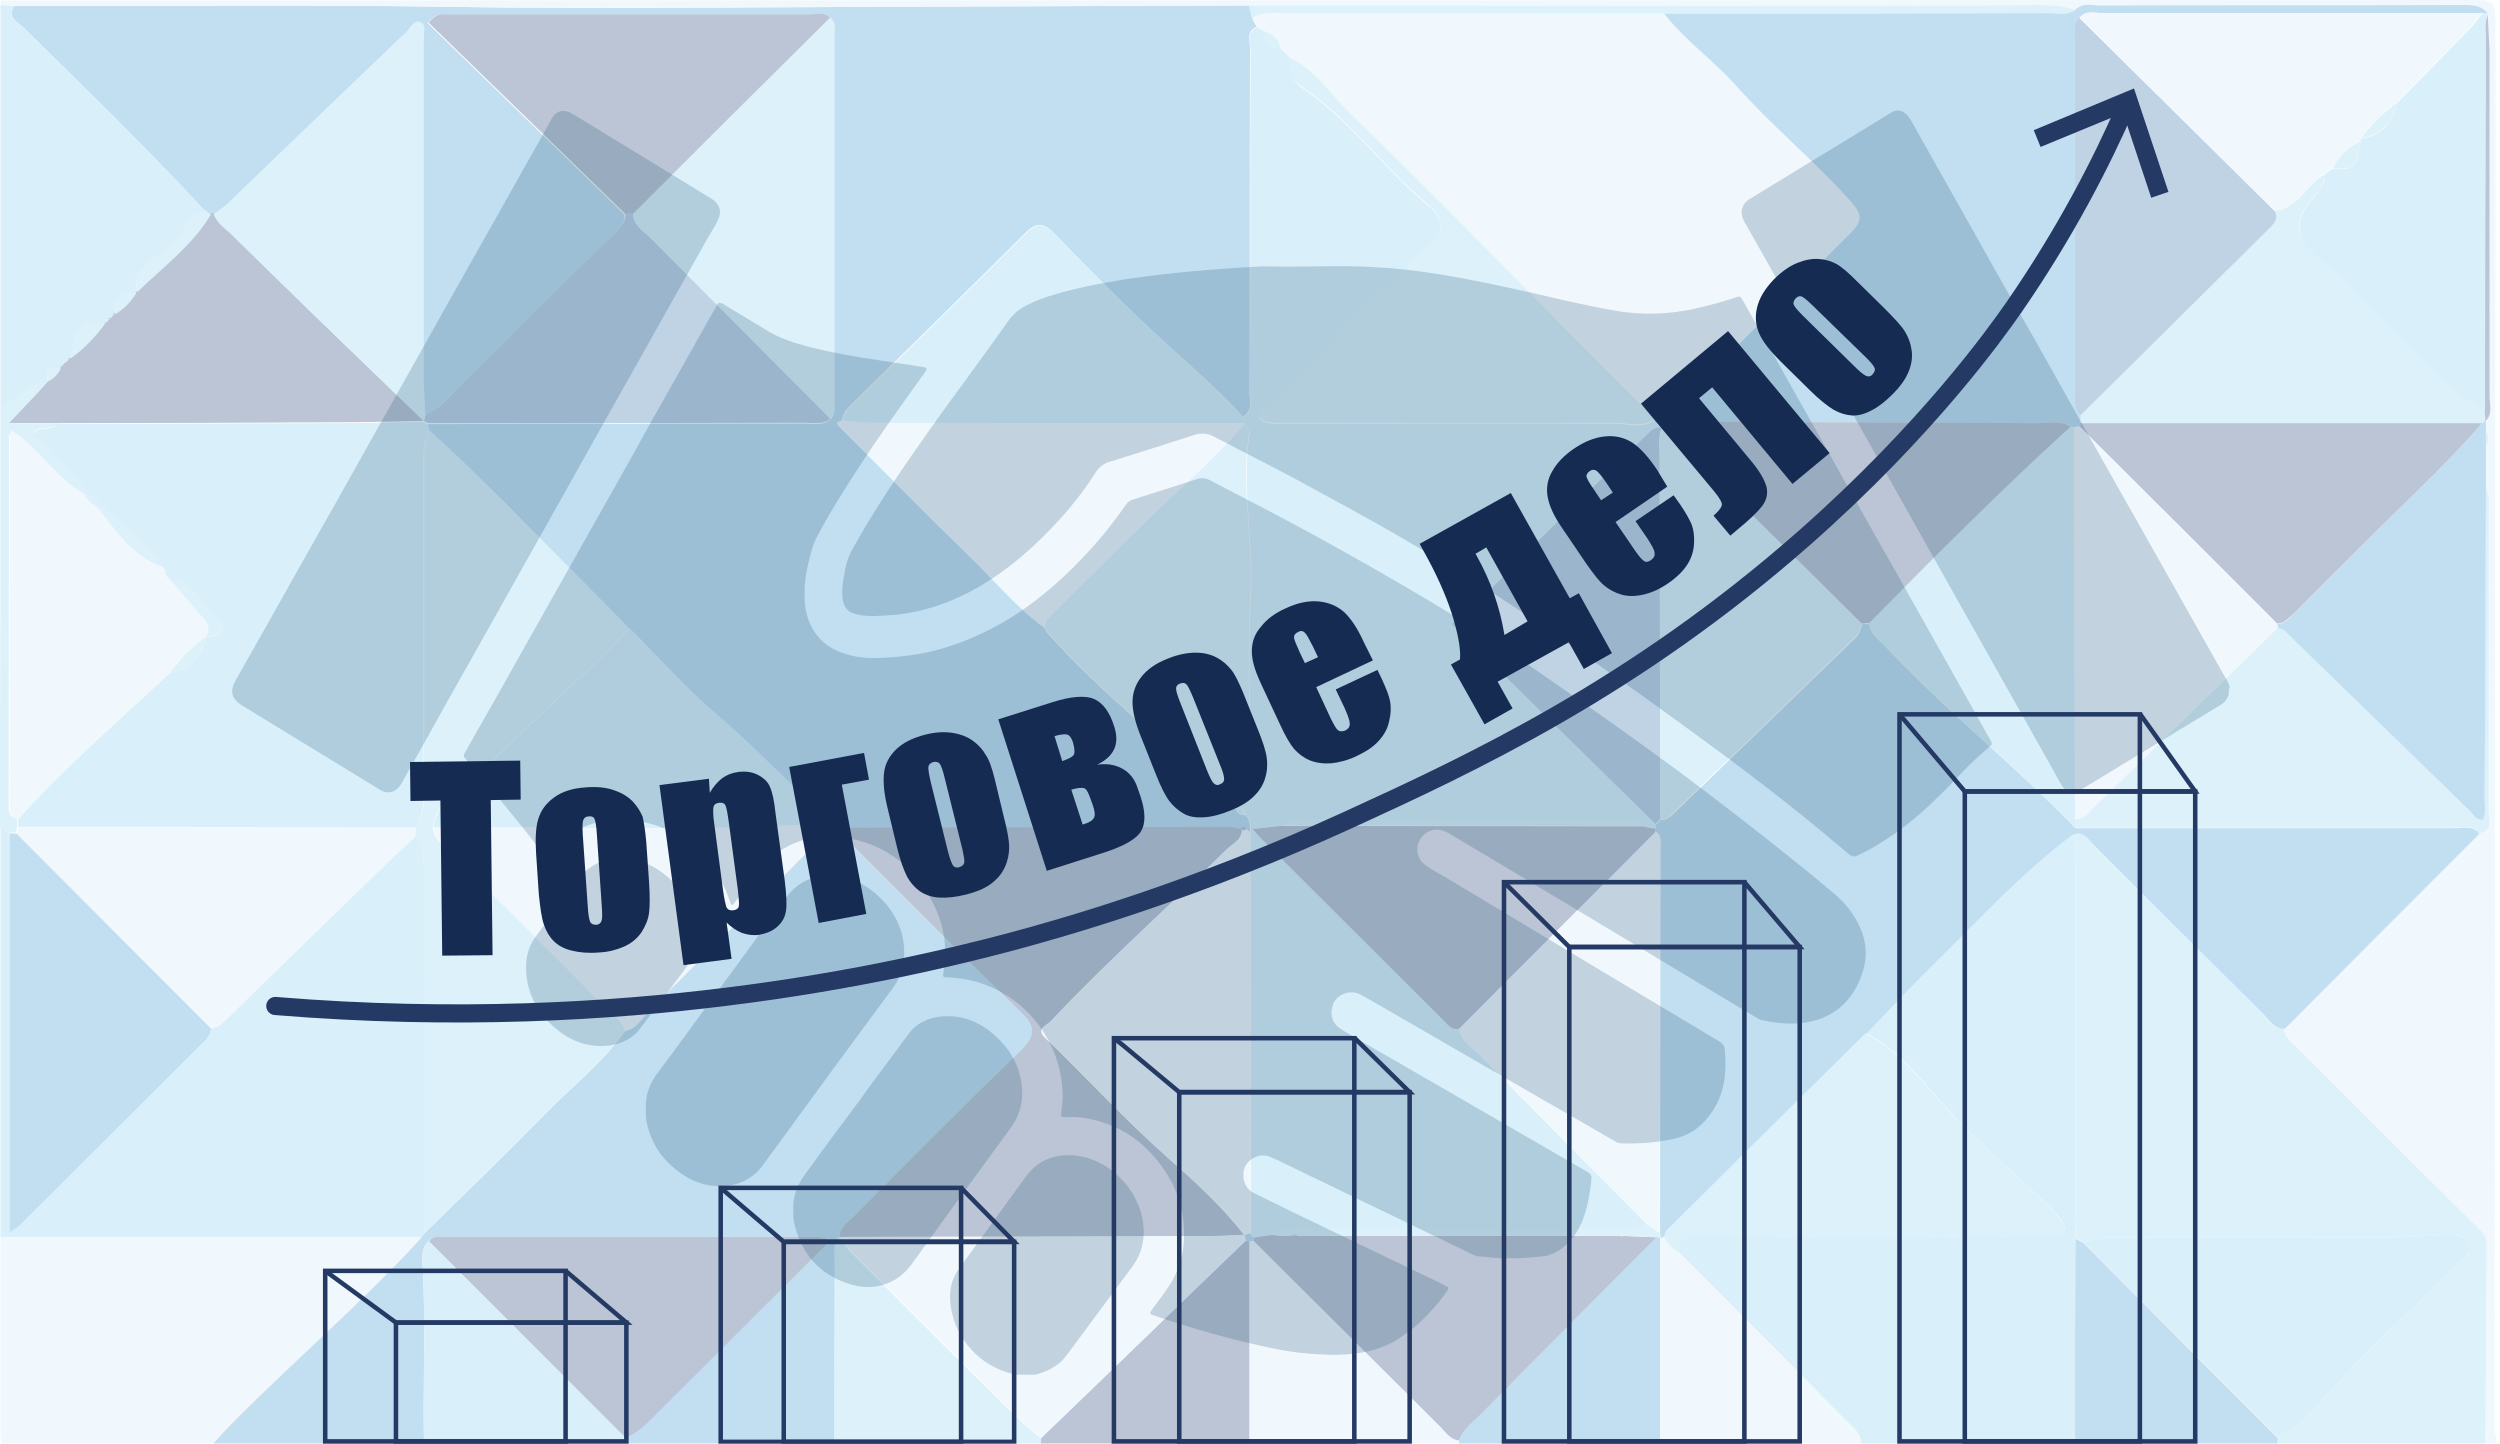 <?xml version="1.0" encoding="utf-8"?>
<!-- Generator: Adobe Illustrator 25.4.1, SVG Export Plug-In . SVG Version: 6.00 Build 0)  -->
<svg version="1.1" id="Layer_1" xmlns="http://www.w3.org/2000/svg" xmlns:xlink="http://www.w3.org/1999/xlink" x="0px" y="0px"
	 viewBox="0 0 551.2 318.3" style="enable-background:new 0 0 551.2 318.3;" xml:space="preserve">
<style type="text/css">
	.st0{opacity:0.3;}
	.st1{fill:#3492CF;}
	.st2{fill:#88D0EE;}
	.st3{fill:#81CBF1;}
	.st4{fill:#CBE8F7;}
	.st5{fill:#1B3B71;}
	.st6{fill:#276DA9;}
	.st7{opacity:0.2;}
	.st8{fill:#0C426A;}
	.st9{fill:none;stroke:#243A64;stroke-miterlimit:10;}
	.st10{fill:none;stroke:#243A64;stroke-width:4;stroke-linecap:round;stroke-miterlimit:10;}
	.st11{fill:#243A64;}
	.st12{enable-background:new    ;}
	.st13{fill:#162B52;}
</style>
<g id="_Слой_1">
	<g class="st0">
		<path class="st1" d="M184,319c-15.4,0-30.8,0-46.2,0c0.1-0.6,0.1-1.2,0.2-1.9c1.8-0.8,3.3-2,4.7-3.4c12.5-12.5,25-24.9,37.5-37.4
			c0.8-0.8,2.3-1.5,1.8-3.3c-0.6-0.1-1.2-0.3-1.9-0.3c-27.5,0-55,0-82.5,0c-1.1,0-2.3-0.1-3.1,1c-1.7,1.5-1.4,3.8-1.3,5.5
			c0.7,13.3,0,26.5,0.3,39.8c-15.7,0-31.5,0-47.2,0c1.2-1.3,2.4-2.7,3.6-4c14-14.4,29.4-27.3,42.9-42.1c0.2-0.3,0.5-0.6,0.7-0.9
			c9.1-8.9,18.2-17.7,27.1-26.8c5.8-5.9,12.4-11,17.2-17.9c2.8-0.6,4-3.3,5.8-5c13.2-13.1,26.3-26.4,39.5-39.6
			c0.1-0.1,0.3-0.3,0.3-0.3c-0.1-0.2-0.3-0.4-0.5-0.5c-0.2-0.2-0.5-0.2-0.8-0.3c-0.9-3.1-3.5-4.6-5.6-6.5
			c-6.1-5.8-11.9-11.8-18.4-17.3c-6.9-5.9-13-12.7-19.5-19.2c-4.1-4.2-8.2-8.4-12.3-12.5c-10.5-10.5-20.7-21.2-31.7-31.1
			c-0.1-0.5-0.2-1-0.3-1.5c27.7,0,55.3-0.1,83-0.1c1.9,0,4,0.6,5.7-0.9c1.2-1,0.9-2.4,0.9-3.6c0-26.9,0-53.8,0-80.7
			c0-1.4,0.5-3-1-4.1c-1.2-1.2-2.8-0.8-4.2-0.8c-26.7,0-53.3,0-80,0c-1.2,0-2.6-0.6-4.4,1.8c14.4,14,28.9,28.1,43.4,42.2
			c0.2,2.1-1.3,3.2-2.6,4.5c-11.1,11-22.3,21.9-33.4,32.9c-2.5,2.5-4.7,5.4-8.1,6.9c-0.1-2.3-0.3-4.6-0.3-6.8c0-25.3,0-50.7,0-76
			c0-1.2,0.7-2.9-0.6-3.6c-1.5-0.7-2.1,1-3,1.9c-13.3,12.8-26.6,25.6-40,38.4c-0.8,0.8-1.8,1.4-2.7,2c-0.2,0.1-0.4,0.1-0.6,0.1
			c-0.4-0.3-0.9-0.6-1.3-1C32.4,32.6,18.8,19.5,5.4,6.3C4,4.9,1.5,4,3.1,1.3C35.1,1.4,67,1,99,1.5c31.6,0.5,63.2,0.1,94.8,0
			c27.2-0.1,54.4-0.2,81.6-0.3c0.2,1,0.5,1.9,0.7,2.9c0.3,0.6,0.6,1.2,1,1.8c-2.6,1.1-1.4,3.4-1.5,5.2c-0.1,25.2,0,50.4-0.1,75.5
			c0,1.6,0.9,3.6-1.4,5.3c-7-7.6-15-14.1-22.4-21.2c-6.5-6.2-12.9-12.6-19.1-19.1c-2.5-2.6-4.1-2.7-6.7-0.1
			c-12.7,12.7-25.6,25.3-38.4,37.9c-0.9,0.9-1.8,1.9-1.8,3.3c-0.3,0.1-0.7,0.3-1,0.4c-0.1,0.1-0.2,0.3-0.2,0.4
			c0.2,0.2,0.4,0.4,0.6,0.6c9.6,9.6,19.1,19.3,28.9,28.8c5.4,5.2,10.2,11.1,16.3,15.5c0.1,0.3,0.2,0.6,0.4,0.9
			c12.3,13.9,27.2,25.1,40.3,38.2c0.3,0.3,0.9,0.3,1.4,0.4l0.1,0c0,1.4,0.9,1.8,2.1,1.8c1.1,1,1,2.4,1,3.8c-0.2-0.2-0.5-0.4-0.8-0.6
			c-0.4-0.2-0.8-0.9-1.2,0l0.3,0c-1-0.2-1.9-0.5-2.9-0.5c-26.9,0-53.7,0.1-80.6,0.2c-1.5,0-3.2-0.6-4.9,1c1.1,1.2,2.2,2.4,3.3,3.6
			c12,12,24,24.2,36.2,35.9c3.7,3.6,3.3,5.6-0.1,8.9c-12.3,11.9-24.4,24.2-36.5,36.3c-1.2,1.2-3,2.1-3.1,4.2c-1.6,1.4-1.2,3.3-1.2,5
			C184,291.3,184,305.1,184,319z"/>
		<path class="st2" d="M548,319c-15.4,0-30.8,0-46.2,0c0.1-0.7,0.2-1.3,0.3-2c2.4-1.6,5.1-2.8,7.1-5.1
			c10.2-11.9,21.8-22.4,32.9-33.5c1.2-1.2,3-2.1,2.4-3.9c-0.6-2-2.8-2.2-4.5-2.2c-4,0-8.1,0.5-12.1,0.5c-20.1,0.1-40.2,0.1-60.4,0
			c-2.8,0-5.5,0.2-8.2,1.1c-0.6-0.3-1.1-0.6-1.7-0.9c0-28.1,0-56.2,0-84.3c0-1.7,0-3.2-1.2-4.5c2.7-1.6,3.9,0.8,5.2,2.2
			c12.5,12.4,24.9,24.8,37.3,37.2c1.3,1.3,2.4,3.2,4.7,3.1c0.1,1.8,1.4,2.9,2.6,4c13.5,13.5,27.1,27,40.6,40.4c1,1,1.5,1.7,1.5,3.3
			C548.2,289.2,548.1,304.1,548,319z"/>
		<path class="st3" d="M456.4,184.2c1.2,1.3,1.2,2.8,1.2,4.5c-0.1,28.1,0,56.2,0,84.3c0,15.3,0,30.6-0.1,45.9c-15.7,0-31.5,0-47.2,0
			c0.3-2.9-1.9-4.3-3.6-6c-12.2-12.4-24.5-24.7-36.8-37c0.2-3.4,2.5-3.6,5.2-3.5c25.2,0.7,50.3,0.8,75.5-0.1
			c1.5-0.1,3.6,1.4,4.4-0.6c0.8-2.1-1.4-3.4-2.4-5c-0.5-0.8-1.6-1.2-2.2-1.9c-6.3-6.4-13.3-11.9-19.4-18.5
			c-6.2-6.5-11.4-14.3-19.7-18.6c5-5.2,9.9-10.4,15-15.5C436.2,202.7,445.4,192.5,456.4,184.2z"/>
		<path class="st3" d="M93.6,271.9c-0.2,0.3-0.5,0.6-0.7,0.9c-30.9,0-61.9,0-92.8,0c0-30.1,0-60.2,0-90.3c0.7,0.4,1.3,0.7,2,1.1
			c0,29.2,0,58.4,0,88.1c0.9-0.7,1.7-1,2.2-1.6c13.4-13.4,26.9-26.8,40.3-40.2c0.9-0.9,1.8-1.9,1.9-3.3c1.7,0,2.6-1.2,3.6-2.2
			c12-11.7,24-23.3,36-35c1.8-1.7,3.6-3.3,5.4-5c0.3,0,0.7,0,1,0l0,0c0.8,2.7,1,5.4,1,8.2C93.5,219.1,93.6,245.5,93.6,271.9z"/>
		<path class="st4" d="M0.1,272.9c30.9,0,61.8,0,92.8,0c-13.5,14.8-28.9,27.8-42.9,42.1c-1.2,1.3-2.4,2.6-3.6,4
			c-14.4,0-28.9-0.1-43.3,0.1c-2.5,0-3-0.6-3-3C0.1,301.6,0.1,287.2,0.1,272.9z"/>
		<path class="st4" d="M548,319c0.1-14.9,0.1-29.7,0.3-44.6c0-1.6-0.5-2.3-1.5-3.3c-13.6-13.4-27.1-26.9-40.6-40.4
			c-1.2-1.2-2.5-2.2-2.6-4c14.3-14.3,28.6-28.6,42.9-43c3-0.4,2.2-2.7,2.2-4.5c0-22,0-44,0-65.9c0-1.8,0.3-3.6-0.6-5.3
			c0-3.3,0-6.5,0-9.8c0.7-1,0.8-1.9,0-2.9c0-0.8,0-1.7,0-2.5l0,0.1c1.6-1.7,0.8-3.7,0.8-5.6c0.1-25.5,0.1-50.9,0-76.4
			c0-2.6-0.2-5.2-0.4-7.8c-1.6-2.2-3.9-2-6.2-2c-26.4,0-52.9,0-79.3,0.1c-1.9,0-3.9-0.7-5.5,0.9c-2.7-0.8-5.4-1-8.2-1
			c-27.7,0.3-55.4,0.3-83,0.2c-30.3,0-60.6-0.1-90.9-0.1c-27.2,0.1-54.4,0.2-81.6,0.3c-31.6,0.1-63.2,0.5-94.8,0
			C67,1,35.1,1.4,3.1,1.3c-1-0.1-2-0.1-3-0.2c0.2-0.3-0.5-1,0.5-1c1.3,0,2.6,0,3.9,0c180.4,0,360.9,0,541.3-0.1
			c3.4,0,4.4,0.5,4.4,4.2c-0.1,103.6-0.1,207.2-0.2,310.9C549.9,316.3,551.9,319.3,548,319z"/>
		<path class="st3" d="M0.1,1.1c1,0.1,2,0.1,3,0.2C1.5,4,4,4.9,5.4,6.3c13.4,13.2,27,26.3,39.8,40.1c-1.1,0.7-2.6,1.1-3.2,2.1
			c-2.3,4-5.6,6.9-9.3,9.6c-1.9,1.4-3.3,3.6-2.4,6.4l-0.2,0.2c-3.6-0.4-5.2,1.1-4.7,4.7l-0.2,0c-0.7,0-1,0.3-0.9,1l0-0.3l0,0.3
			c-0.7,0-1,0.3-1,1l-0.1,0.3c-4.1-1.7-7.6,1.8-7.6,7.6l-0.2,0c-0.7,0-1,0.3-1,1l0,0c-0.7,0-1,0.3-1,1l0,0.2
			c-2.6-0.7-3.6,0.1-2.7,2.8l0,0.2c-4.6,0.2-7.5,3.4-10.6,6.2C0.1,60.6,0.1,30.8,0.1,1.1z"/>
		<path class="st5" d="M275.5,319c-15.4,0-30.8,0-46.2,0c0.1-0.6,0.2-1.2,0.2-1.9c15.1-14.5,30.1-29.1,45.2-43.6
			c0.2,0.1,0.5,0.2,0.8,0.2C275.5,288.8,275.5,303.9,275.5,319z"/>
		<path class="st4" d="M275.5,319c0-15.1,0-30.2,0-45.3c0.3,0,0.6,0,0.9-0.1c13.7,13.6,27.4,27.3,41.1,40.9c1.2,1.2,2.1,2.9,4.2,3.1
			c0,0.5,0,0.9,0,1.4C306.4,319,290.9,319,275.5,319z"/>
		<path class="st2" d="M229.5,317.1c-0.1,0.6-0.2,1.2-0.2,1.9c-15.1,0-30.2,0-45.3,0c0-13.9,0-27.7,0-41.6c0-1.8-0.4-3.6,1.2-5
			l-0.1,0.4c0.8,1,1.4,2.2,2.3,3.1c9.3,9.3,18.6,18.7,28,27.9C220.1,308.2,224.3,313.2,229.5,317.1z"/>
		<path class="st3" d="M138,317.1c-0.1,0.6-0.1,1.2-0.2,1.9c-14.8,0-29.5,0-44.3,0c-0.3-13.3,0.4-26.5-0.3-39.8
			c-0.1-1.7-0.3-4,1.3-5.5C109,288.2,123.5,302.7,138,317.1z"/>
		<path class="st1" d="M457.5,319c0-15.3,0-30.6,0.1-45.9c0.6,0.3,1.1,0.6,1.7,0.9c14.3,14.4,28.6,28.7,42.9,43.1
			c-0.1,0.7-0.2,1.3-0.3,2C487.1,319,472.3,319,457.5,319z"/>
		<path class="st4" d="M369.9,275.9c12.3,12.3,24.5,24.7,36.8,37c1.7,1.7,3.9,3.1,3.6,6c-14.8,0-29.5,0-44.3,0c0-15.4,0-30.8,0-46.1
			c0.3-0.1,0.6-0.2,0.9-0.4C367.4,274.1,368.6,275.1,369.9,275.9z"/>
		<path class="st1" d="M366,272.8c0,15.4,0,30.8,0,46.1c-14.8,0-29.5,0-44.3,0c0-0.5,0-0.9,0-1.4c0.8-2.4,2.9-3.9,4.6-5.6
			c13-13.1,25.9-26.1,38.9-39.2c0,0,0.4,0,0.4,0L366,272.8L366,272.8z"/>
		<path class="st2" d="M0.1,90.4c3.1-2.8,6-5.9,10.6-6.2c-2.6,2.7-5.1,5.4-8.6,9.2c4.5,0,7.7,0,10.8,0C11.5,95,9,93.5,7.3,95.6
			c1.4,1.3,3.3,2.3,4.1,3.8c1.9,3.6,7.3,4.6,7.2,9.6c-6.3-3.4-9.9-10.1-16-14c-0.3,0.7-0.5,0.9-0.6,1.2c0,27-0.1,53.9-0.1,80.9
			c0,1.5-0.1,3.1,1.9,3.4c0,0.6,0,1.2,0,1.7c-0.1,0.5-0.2,1-0.3,1.4c-0.5,0-1.1-0.1-1.6-0.1c-0.7-0.4-1.3-0.7-2-1.1
			C0.1,151.8,0.1,121.1,0.1,90.4z"/>
		<path class="st3" d="M185.8,92.8c0-1.4,0.9-2.4,1.8-3.3c12.8-12.6,25.7-25.1,38.4-37.9c2.6-2.6,4.2-2.5,6.7,0.1
			c6.2,6.5,12.6,12.9,19.1,19.1c7.4,7.1,15.4,13.6,22.4,21.2c2.2-1.7,1.4-3.7,1.4-5.3c0.1-25.2,0-50.4,0.1-75.5c0-1.7-1.1-4,1.5-5.2
			c0.5,0.3,1,0.6,1.5,0.8c0.2,2.4,1.5,3.8,3.9,4.1c0.6,0.6,1.3,1.3,1.9,1.9c-0.4,2.6,0.2,4.9,2.5,6.5c10.8,7.3,18.3,18.2,28.3,26.4
			c2.6,2.2,3.6,5.7,0.1,8.4c-2.7,2.1-4.8,5-7.4,7.1c-10.6,8.7-18.7,20-29.2,28.8c-1.8,1.5-1.4,2.9,1,3.3c1.3,0.2,2.6,0.1,3.9,0.1
			c24.1,0,48.2,0,72.3,0c3,0,6.2,1.3,8.9-0.9c0.6,0,1.2-0.1,1.8-0.1c0.1,0.2,0.1,0.5,0.2,0.7c0,0.5-0.1,0.9-0.1,1.4l-0.3-0.1
			c-1.1-0.2-1.9,0.2-2.6,0.9c-8.4,8.2-16.8,16.4-25.2,24.6c-6.1,6-11.8,12.4-18.5,17.8c15.1,14.9,30,29.5,44.9,44.1
			c-0.1,0.3-0.1,0.6,0,0.9c-1-0.2-2-0.4-3-0.5c-1.1-2.1-3.1-1.5-4.8-1.5c-23.3,0-46.7,0-70,0c-1.7,0-3.7-0.6-4.8,1.4
			c-1.9,0.2-3.7,0.4-6.2,0.7c0.8,0.9,1.2,1.4,1.6,1.8c13.5,13.5,27.1,27,40.6,40.5c0.9,0.9,1.7,2.1,3.3,1.7c0.3,2.6,2.4,3.8,4,5.4
			c12.4,12.6,24.9,25.2,37.4,37.8c-1.8,1.5-4.1,1-6.1,1c-23.7,0-47.4,0-71.1,0.1c-1.8,0-4-0.8-5.4,1.3c-1.3,0.2-2.7,0.4-4,0.6
			c-0.3-0.3-0.6-0.7-0.8-1c0-29.5-0.1-59-0.1-88.5c0-1.3,0.2-2.7-1-3.8c-0.2-1.2-0.9-1.8-2.1-1.8c0,0-0.1,0-0.1,0
			c3-3,3.3-6.7,3.2-10.7c-0.2-12.1-0.5-24.1,0.1-36.2c0.6-11.8-2.1-23.6-0.3-35.4c0.1-0.7-0.6-1.4-0.9-2.1c-27.3,0-54.6,0-81.9-0.1
			C190.3,93.2,188,92.9,185.8,92.8z"/>
		<path class="st4" d="M366.7,92.3c-0.6,0-1.2,0.1-1.8,0.1c-8.5-8.3-16.8-16.7-25.1-25.2C326,53.1,312.2,39,298,25.3
			c-4.4-4.2-7.8-9.7-13.5-12.5c-0.6-0.6-1.3-1.3-1.9-1.9c-0.5-2.2-1.9-3.4-3.9-4.1c-0.5-0.3-1-0.6-1.5-0.8c-0.3-0.6-0.7-1.2-1-1.8
			c2.2-1.7,4.7-1.1,7.1-1.1c27.9,0,55.8,0,83.7,0c4.5,5.8,10.7,10.1,15.4,15.5c8.1,9.2,17.5,16.9,25.7,26c2.7,3,2.4,4.5-0.2,7
			C394,65,380.4,78.7,366.7,92.3z"/>
		<path class="st3" d="M4,182.3c0-0.6,0-1.2,0-1.7c10.4-11.6,22.2-21.7,33.5-32.3c4.4-0.8,7.1-3.4,7.8-7.8l0,0
			c2.1-0.1,5-1.4,3.3-3.1c-3.5-3.4-5.4-8.9-11.3-9.6l0,0c-0.3-0.6-0.7-1.3-1-1.9l0,0c-0.3-0.3-0.6-0.6-1-1l-0.1,0
			c-2.7-5.6-7.7-8.9-12.3-12.7c-0.3-0.2-0.9-0.1-1.4-0.1l0,0c0.1-2.1-0.8-3.1-3-2.9l0,0c0.1-5-5.3-6-7.2-9.6
			c-0.8-1.6-2.7-2.6-4.1-3.8c1.7-2.2,4.2-0.6,5.5-2.3c20.8-0.1,41.6-0.1,62.4-0.2c6.1,0,12.1-0.2,18.2-0.3c0.3,0.2,0.6,0.4,1,0.6
			c0.1,0.5,0.2,1,0.3,1.5c-1.3,2.2-1.2,4.7-1.2,7.2c0,23.7,0,47.4,0,71c0,3.2,0.1,6.5-1.9,9.3C62.4,182.3,33.2,182.3,4,182.3z"/>
		<path class="st5" d="M185.2,272.4c0.1-2.1,1.9-3,3.1-4.2c12.1-12.2,24.2-24.4,36.5-36.3c3.5-3.4,3.8-5.4,0.1-8.9
			c-12.3-11.8-24.2-23.9-36.2-35.9c-1.1-1.1-2.2-2.3-3.3-3.6c1.6-1.5,3.4-1,4.9-1c26.9-0.1,53.7-0.2,80.6-0.2c1,0,1.9,0.3,2.9,0.5
			c0.1,2.3-2,3.2-3.3,4.4c-12.8,12.7-26.4,24.7-38.8,37.9c-0.9,1-3.4,1.7-1.3,3.7c9.1,8.8,17.7,18.2,27.2,26.6
			c5.9,5.2,11.8,10.6,16.7,16.9c0,0,0,0,0,0c-2.4,0.1-4.9,0.3-7.3,0.3c-27.3,0.1-54.6,0.2-82,0.2L185.2,272.4z"/>
		<path class="st2" d="M91.6,182.4c2-2.8,1.9-6,1.9-9.3c0-23.7,0-47.4,0-71c0-2.5-0.1-4.9,1.2-7.2c11,9.9,21.2,20.6,31.7,31.1
			c4.1,4.1,8.2,8.3,12.3,12.5c-2.7,2.8-5.2,5.9-8.1,8.4c-10.7,9.5-20.5,20-31.5,29.1c-1.9,1.5-3.4,3.7-3.7,6.4
			c0.1,2.4,2,3.6,3.5,5.1c11.8,11.8,23.6,23.5,35.3,35.3c1.4,1.4,3.1,2.5,3.6,4.5c-4.8,6.8-11.4,12-17.2,17.9
			c-8.9,9.1-18.1,17.9-27.1,26.8c0-26.4,0-52.8,0-79.2c0-2.8-0.2-5.5-1-8.2c0,0,0.2-0.3,0.2-0.3l-0.3,0.2c-0.3,0-0.7,0-1,0
			C91.6,183.8,91.6,183.1,91.6,182.4z"/>
		<path class="st5" d="M93.4,92.8c-6.1,0.1-12.1,0.3-18.2,0.3c-20.8,0.1-41.6,0.2-62.4,0.2c-3.1,0-6.3,0-10.8,0
			c3.5-3.7,6.1-6.4,8.6-9.2c0,0,0-0.2,0-0.2c1.1-0.7,2.1-1.5,2.7-2.8c0,0,0-0.2,0-0.2c0.3-0.3,0.7-0.7,1-1c0,0,0,0,0,0
			c0.3-0.3,0.6-0.7,1-1c0,0,0.2,0,0.2,0c2.9-2.1,5.4-4.7,7.6-7.6c0,0,0.1-0.3,0.1-0.3c0.3-0.3,0.6-0.7,1-1c0,0,0-0.3,0-0.3
			s0,0.3,0,0.3c0.3-0.3,0.6-0.7,1-1c0,0,0.2,0,0.2,0c1.9-1.2,3.4-2.8,4.7-4.7c0,0,0.2-0.2,0.2-0.2c5.6-5.5,12.1-10.2,16.2-17.1
			c0.2,0.1,0.4,0,0.6-0.1c0.7,1.9,2.4,3,3.8,4.4C62,62.5,73.2,73.3,84.4,84.1C87.5,87,90.5,89.9,93.4,92.8L93.4,92.8z"/>
		<path class="st4" d="M274.4,272.3c-4.8-6.3-10.7-11.7-16.7-16.9c-9.5-8.4-18.1-17.8-27.2-26.6c-2.1-2,0.4-2.8,1.3-3.7
			c12.4-13.2,25.9-25.2,38.8-37.9c1.3-1.3,3.4-2.1,3.3-4.4c0,0-0.3,0-0.3,0c0.4,0.5,0.8,0.5,1.2,0c0.3,0.2,0.5,0.4,0.8,0.6
			c0,29.5,0.1,59,0.1,88.5C275.2,272,274.8,272.1,274.4,272.3z"/>
		<path class="st6" d="M93.4,92.8C93.4,92.8,93.5,92.9,93.4,92.8c0.2-0.4,0.3-0.9,0.4-1.4c3.4-1.4,5.6-4.4,8.1-6.9
			c11.1-11,22.2-22,33.4-32.9c1.3-1.3,2.7-2.4,2.6-4.5c0.6,0,1.2,0,1.7-0.1c0,2.7,2.3,3.9,3.8,5.4c13.2,13.3,26.5,26.6,39.7,39.9
			c-1.7,1.5-3.7,0.9-5.7,0.9c-27.7,0.1-55.3,0.1-83,0.1C94.1,93.2,93.8,93,93.4,92.8z"/>
		<path class="st2" d="M93.8,91.4c-0.1,0.5-0.2,1-0.3,1.5c-3-2.9-6.1-5.8-9.1-8.8C73.2,73.3,62,62.5,50.9,51.6
			c-1.4-1.3-3.1-2.4-3.8-4.4c0.9-0.7,1.9-1.2,2.7-2c13.3-12.8,26.6-25.6,40-38.4c0.9-0.9,1.5-2.6,3-1.9c1.3,0.7,0.6,2.4,0.6,3.6
			c0,25.3,0,50.7,0,76C93.5,86.8,93.7,89.1,93.8,91.4z"/>
		<path class="st2" d="M274.5,93.3c0.3,0.7,1,1.5,0.9,2.1c-1.8,11.8,0.9,23.6,0.3,35.4c-0.6,12-0.3,24.1-0.1,36.2
			c0.1,4-0.2,7.7-3.2,10.7c-0.5-0.1-1.1-0.1-1.4-0.4c-13.2-13-28-24.3-40.3-38.2c-0.2-0.2-0.3-0.6-0.4-0.9c0.2-0.6,0.2-1.4,0.6-1.8
			c8.9-8.8,17.6-17.8,26.8-26.4C263.5,104.8,269.3,99.4,274.5,93.3z"/>
		<path class="st2" d="M183.1,92.3c-13.3-13.3-26.5-26.5-39.7-39.9c-1.5-1.5-3.8-2.7-3.8-5.4c14.5-14.4,29-28.8,43.4-43.2
			c1.5,1.1,1,2.7,1,4.1c0,26.9,0,53.8,0,80.7C184,90,184.3,91.3,183.1,92.3z"/>
		<path class="st4" d="M274.5,93.3c-5.2,6.1-11,11.4-16.8,16.9c-9.1,8.6-17.9,17.6-26.8,26.4c-0.4,0.4-0.4,1.2-0.6,1.8
			c-6.1-4.4-10.9-10.3-16.3-15.5c-9.7-9.5-19.3-19.2-28.9-28.8c-0.1-0.3-0.2-0.6-0.4-1c0.3-0.1,0.7-0.3,1-0.4
			c2.3,0.2,4.5,0.5,6.8,0.5C219.9,93.3,247.2,93.3,274.5,93.3z"/>
		<path class="st4" d="M137.9,227.3c-0.5-2-2.2-3.2-3.6-4.5c-11.8-11.8-23.6-23.5-35.3-35.3c-1.5-1.5-3.4-2.7-3.5-5.1
			c28.9-0.3,57.8,1.2,86.7-0.9c0.3,0,0.5,0.1,0.8,0.3c0,0.3,0.1,0.6,0.2,0.8c-13.1,13.2-26.2,26.5-39.5,39.6
			C141.9,224,140.7,226.7,137.9,227.3z"/>
		<path class="st5" d="M183,3.9c-14.5,14.4-29,28.8-43.4,43.2c-0.6,0-1.2,0-1.7,0.1c-14.5-14.1-29-28.2-43.4-42.2
			c1.8-2.3,3.2-1.8,4.4-1.8c26.7,0,53.3,0,80,0C180.2,3.1,181.8,2.7,183,3.9z"/>
		<path class="st3" d="M182.2,181.5c-28.9,2-57.8,0.6-86.7,0.9c0.3-2.6,1.8-4.8,3.7-6.4c11-9.1,20.8-19.6,31.5-29.1
			c2.9-2.6,5.4-5.6,8.1-8.4c6.5,6.4,12.5,13.3,19.5,19.2c6.4,5.5,12.3,11.5,18.4,17.3C178.6,177,181.3,178.5,182.2,181.5z"/>
		<path class="st5" d="M138,317.1c-14.5-14.5-28.9-28.9-43.4-43.4c0.7-1.2,2-1,3.1-1c27.5,0,55,0,82.5,0c0.6,0,1.2,0.2,1.9,0.3
			c0.5,1.8-1,2.4-1.8,3.3c-12.5,12.5-25,24.9-37.5,37.4C141.3,315.1,139.8,316.3,138,317.1z"/>
		<path class="st2" d="M366.9,3c-27.9,0-55.8,0-83.7,0c-2.4,0-4.9-0.5-7.1,1.1c-0.2-1-0.5-1.9-0.7-2.9c30.3,0,60.6,0.1,90.9,0.1
			c27.7,0,55.4,0.1,83-0.2c2.8,0,5.5,0.2,8.2,1c-1.7,1.4-3.8,0.8-5.7,0.8C423.5,3,395.2,3,366.9,3z"/>
		<path class="st2" d="M46.5,47.3c-4.1,6.9-10.6,11.6-16.2,17.1c-0.9-2.8,0.5-5,2.4-6.4c3.7-2.7,7-5.6,9.3-9.6
			c0.6-1,2.1-1.4,3.2-2.1C45.7,46.7,46.1,47,46.5,47.3z"/>
		<path class="st2" d="M272.4,177.8c1.2,0,1.9,0.6,2.1,1.8C273.3,179.6,272.4,179.3,272.4,177.8z"/>
		<path class="st3" d="M184.7,93.2c0.1,0.3,0.2,0.6,0.4,1c-0.2-0.2-0.4-0.4-0.6-0.6C184.5,93.5,184.7,93.3,184.7,93.2z"/>
		<path class="st5" d="M274.8,182.7c-0.4,0.5-0.8,0.5-1.2,0C274,181.8,274.4,182.5,274.8,182.7z"/>
		<path class="st2" d="M183.1,182.7c-0.2-0.3-0.2-0.5-0.2-0.8c0.2,0.2,0.4,0.3,0.5,0.5C183.4,182.4,183.2,182.5,183.1,182.7z"/>
		<path class="st1" d="M365.1,182.7c-0.1-0.3-0.1-0.6,0-0.9c0.3-0.3,0.7-0.7,1-1c1.5,0.1,2.4-0.9,3.3-1.8
			c12.8-12.3,25.6-24.7,38.3-37c1.3-1.2,2.7-2.4,2.8-4.4c0.6,0,1.1,0,1.7,0c0.1,2,1.7,3.1,2.9,4.3c13.4,14.4,28.9,26.6,42.5,40.7
			c27.7,0,55.4,0,83.1,0c2,0,4.3-0.8,6,1.2c-14.3,14.3-28.6,28.6-42.9,43c-2.3,0.1-3.4-1.8-4.7-3.1c-12.5-12.4-24.9-24.8-37.3-37.2
			c-1.4-1.3-2.5-3.8-5.2-2.2c-11,8.3-20.3,18.5-30.1,28.1c-5.1,5-10,10.3-15,15.5c-14.6,14.5-29.2,28.9-43.8,43.4
			c-0.3,0.3-0.4,0.9-0.6,1.3c-0.3,0.1-0.6,0.2-0.9,0.4c0,0,0,0,0,0c-0.1-0.4-0.1-0.7-0.2-1.1c0-28.4,0.1-56.9,0.1-85.3
			c0-1.1,0.3-2.3-1-3.1C364.9,183.1,365,182.9,365.1,182.7z"/>
		<path class="st3" d="M502.2,317c-14.3-14.4-28.6-28.7-42.9-43.1c2.7-0.9,5.4-1.1,8.2-1.1c20.1,0,40.2,0.1,60.4,0
			c4,0,8.1-0.5,12.1-0.5c1.7,0,3.9,0.2,4.5,2.2c0.5,1.8-1.2,2.7-2.4,3.9c-11.1,11.1-22.7,21.6-32.9,33.5
			C507.2,314.2,504.6,315.4,502.2,317z"/>
		<path class="st2" d="M366.9,272.5c0.2-0.4,0.3-1,0.6-1.3c14.6-14.5,29.2-29,43.8-43.4c8.3,4.4,13.5,12.1,19.7,18.6
			c6.2,6.5,13.2,12.1,19.4,18.5c0.7,0.7,1.7,1.1,2.2,1.9c1,1.6,3.2,3,2.4,5c-0.8,2-3,0.5-4.4,0.6c-25.2,0.9-50.3,0.8-75.5,0.1
			c-2.7-0.1-5,0-5.2,3.5C368.6,275.1,367.4,274.1,366.9,272.5z"/>
		<path class="st1" d="M2.1,183.7c0.5,0,1.1,0.1,1.6,0.1c14.3,14.3,28.5,28.6,42.8,42.9c-0.1,1.4-0.9,2.4-1.9,3.3
			c-13.4,13.4-26.9,26.8-40.3,40.2c-0.5,0.5-1.3,0.9-2.2,1.6C2.1,242.1,2.1,212.9,2.1,183.7z"/>
		<path class="st4" d="M46.5,226.7C32.2,212.4,18,198.1,3.7,183.8c0.1-0.5,0.2-1,0.3-1.4c29.2,0,58.4,0,87.6,0c0,0.7,0,1.5-0.1,2.2
			c-1.8,1.7-3.6,3.3-5.4,5c-12,11.6-24,23.3-36,35C49.1,225.5,48.1,226.7,46.5,226.7z"/>
		<path class="st1" d="M366.9,3c28.3,0,56.7,0,85-0.1c1.9,0,3.9,0.6,5.7-0.8c1.6-1.6,3.7-0.9,5.5-0.9c26.4-0.1,52.9,0,79.3-0.1
			c2.3,0,4.6-0.2,6.2,2c0,0,0-0.1,0-0.1c-0.5,0-0.9,0-1.4-0.1c-27.9,0-55.8,0-83.7,0c-1.7,0-3.6-0.7-5,1c-1.3,1.4-0.9,3.1-0.9,4.7
			c0,26,0,51.9,0,77.9c0,1.8-0.3,3.6,1.2,5.1c0,0.6,0,1.1,0,1.7c0,0.3,0,0.5-0.2,0.7c-0.4,0.1-0.8,0.1-1.1,0.2
			c-0.3-0.1-0.5-0.1-0.8-0.1c-2.4-1.6-5.1-0.8-7.6-0.8c-27.3-0.1-54.7-0.2-82-0.3c-0.1-0.2-0.1-0.4-0.2-0.7
			c13.7-13.6,27.3-27.3,41-40.8c2.6-2.6,2.9-4,0.2-7c-8.1-9.1-17.6-16.8-25.7-26C377.5,13.1,371.4,8.8,366.9,3z"/>
		<path class="st2" d="M546.6,183.7c-1.7-2-4-1.2-6-1.2c-27.7,0-55.4,0-83.1,0c0-0.6,0-1.3,0-1.9c2.1,0,3.1-1.6,4.4-2.9
			c13.5-13.1,26.9-26.2,40.4-39.4c1.3,0.2,1.9,1.1,2.8,1.9c13.2,12.8,26.4,25.7,39.6,38.5c0.8,0.7,1.2,2,2.7,1.8
			c1-1.5,0.4-3.1,0.4-4.7c0.1-22.7,0.2-45.3,0.3-68c0.9,1.7,0.6,3.5,0.6,5.3c0,22,0,44,0,65.9C548.8,181,549.6,183.3,546.6,183.7z"
			/>
		<path class="st2" d="M458.7,93.3c0-0.6,0-1.1,0-1.7c13.9-13.8,27.8-27.5,41.7-41.3c1.1-1.1,2-2.2,1.1-3.8c5.3-0.5,7-6,11.1-8.1
			c0.1,2-1,3.3-2.2,4.7c-4.7,5.1-4.8,8.9,0.3,13.4c9.2,8.1,17.5,17.3,26.4,25.7c3.2,3.1,6.6,6.3,10.8,8.2c0.1,0.8,0.1,1.7,0.2,2.5
			c0,0,0-0.1,0-0.1c-0.3,0.2-0.6,0.3-1,0.5C517.6,93.3,488.2,93.3,458.7,93.3z"/>
		<path class="st1" d="M547.1,93.3c0.3-0.2,0.6-0.3,1-0.5c0,0.8,0,1.7,0,2.5c0,1,0,1.9,0,2.9c0,3.3,0,6.5,0,9.8
			c-0.1,22.7-0.1,45.3-0.3,68c0,1.6,0.5,3.2-0.4,4.7c-1.5,0.1-2-1.1-2.7-1.8c-13.2-12.8-26.4-25.7-39.6-38.5
			c-0.8-0.8-1.5-1.8-2.8-1.9c-0.1-0.3-0.2-0.6-0.2-0.9c1.7,0,2.5-1.3,3.6-2.3c4.9-4.8,9.8-9.6,14.5-14.5
			C529.1,111.5,538.7,103,547.1,93.3z"/>
		<path class="st5" d="M548,92.9c-0.1-0.8-0.1-1.7-0.2-2.5c0.1-27.2,0.1-54.4,0.2-81.5c0-1.9-0.4-3.9,0.5-5.8c0,0,0,0.1,0,0.1
			c0.1,2.6,0.3,5.2,0.4,7.8c0,25.5,0,50.9,0,76.4C548.9,89.1,549.7,91.2,548,92.9z"/>
		<path class="st2" d="M548.1,98.2c0-1,0-1.9,0-2.9C548.9,96.3,548.8,97.2,548.1,98.2z"/>
		<path class="st2" d="M23.1,71.5c-2.2,2.9-4.6,5.5-7.6,7.6C15.5,73.3,19,69.8,23.1,71.5z"/>
		<path class="st2" d="M30.1,64.6c-1.2,1.9-2.7,3.5-4.7,4.7C24.9,65.7,26.5,64.2,30.1,64.6z"/>
		<path class="st2" d="M13.4,81.3c-0.6,1.2-1.5,2.1-2.7,2.8C9.8,81.4,10.8,80.6,13.4,81.3z"/>
		<path class="st2" d="M25.2,69.3c-0.3,0.3-0.6,0.7-1,1C24.2,69.6,24.5,69.2,25.2,69.3z"/>
		<path class="st2" d="M15.3,79.1c-0.3,0.3-0.6,0.7-1,1C14.3,79.4,14.7,79.1,15.3,79.1z"/>
		<path class="st2" d="M14.3,80c-0.3,0.3-0.7,0.7-1,1C13.3,80.4,13.7,80,14.3,80z"/>
		<path class="st2" d="M24.2,70.3c-0.3,0.3-0.6,0.7-1,1C23.2,70.6,23.5,70.2,24.2,70.3z"/>
		<path class="st4" d="M185.2,272.7c27.3-0.1,54.6-0.1,82-0.2c2.4,0,4.9-0.2,7.3-0.3c0.1,0.4,0.2,0.8,0.3,1.2
			c-15.1,14.5-30.1,29.1-45.2,43.6c-5.3-3.9-9.4-8.9-14.1-13.4c-9.4-9.2-18.7-18.6-28-27.9C186.6,274.9,185.9,273.8,185.2,272.7z"/>
		<path class="st1" d="M274.7,273.5c-0.1-0.4-0.2-0.8-0.3-1.2c0,0,0,0,0,0c0.4-0.1,0.8-0.3,1.2-0.4c0.3,0.3,0.6,0.7,0.8,1
			c0.1,0.2,0.1,0.5,0,0.7c-0.3,0-0.6,0.1-0.9,0.1C275.2,273.7,275,273.6,274.7,273.5z"/>
		<path class="st5" d="M276.4,273.6c0.1-0.2,0.1-0.5,0-0.7c1.3-0.2,2.7-0.4,4-0.6c1.3,0.1,2.6,0.2,3.9,0.2c0.6,0,1.3,0,1.9,0
			c23.6,0,47.3,0,70.9,0l0.4,0.1l0.5-0.1c2.4,0.1,4.8,0.2,7.2,0.3c-13,13.1-26,26.1-38.9,39.2c-1.7,1.7-3.8,3.1-4.6,5.6
			c-2-0.2-3-1.9-4.2-3.1C303.8,300.9,290.1,287.2,276.4,273.6z"/>
		<path class="st2" d="M284.4,272.5c-1.3-0.1-2.6-0.2-3.9-0.2c1.4-2.1,3.5-1.3,5.4-1.3c23.7-0.1,47.4,0,71.1-0.1
			c2.1,0,4.3,0.6,6.1-1c0.9,0.6,1.9,1.3,2.8,1.9c0.1,0.4,0.1,0.7,0.2,1.1l-0.4-0.1c0,0-0.4,0-0.4,0c-2.4-0.1-4.8-0.2-7.2-0.3
			c-0.3,0-0.6,0-0.9,0c-23.6,0-47.3,0-70.9,0C285.7,272,285,272,284.4,272.5z"/>
		<path class="st4" d="M37.5,148.3C26.2,158.9,14.3,169,4,180.6c-2-0.4-1.9-2-1.9-3.4c0-27,0-53.9,0.1-80.9c0-0.3,0.2-0.6,0.6-1.2
			c6.1,3.9,9.6,10.6,16,14c0,0,0,0,0,0c0.7,1.3,1.7,2.2,3,2.9c0,0,0,0,0,0c3.9,5,7.4,10.4,13.7,12.8c0,0,0.1,0,0.1,0
			c0.3,0.3,0.6,0.6,1,1c0,0,0,0,0,0c0,0.8,0.3,1.5,1,1.9c0,0,0,0,0,0c2.4,2.8,4.7,5.7,7.3,8.4c1.3,1.4,1.7,2.6,0.7,4.3c0,0,0,0,0,0
			C42.3,142.6,39.7,145.2,37.5,148.3z"/>
		<path class="st2" d="M284.4,12.7c5.8,2.8,9.1,8.3,13.5,12.5c14.2,13.7,28,27.8,41.9,41.9c8.3,8.5,16.7,16.9,25.1,25.2
			c-2.8,2.2-6,0.9-8.9,0.9c-24.1,0.1-48.2,0-72.3,0c-1.3,0-2.6,0.1-3.9-0.1c-2.4-0.4-2.7-1.8-1-3.3c10.5-8.8,18.5-20.1,29.2-28.8
			c2.6-2.1,4.7-4.9,7.4-7.1c3.4-2.7,2.5-6.2-0.1-8.4c-10-8.2-17.5-19.1-28.3-26.4C284.6,17.7,284.1,15.4,284.4,12.7z"/>
		<path class="st4" d="M365.9,271.8c-0.9-0.6-1.9-1.3-2.8-1.9c-12.5-12.6-25-25.2-37.4-37.8c-1.6-1.6-3.7-2.8-4-5.4
			c14.4-14.5,28.9-28.9,43.3-43.4c1.3,0.7,1,2,1,3.1C366,214.9,365.9,243.3,365.9,271.8z"/>
		<path class="st6" d="M366,180.7c-0.3,0.3-0.7,0.7-1,1c-14.9-14.6-29.8-29.3-44.9-44.1c6.8-5.4,12.5-11.8,18.5-17.8
			c8.3-8.3,16.8-16.4,25.2-24.6c0.7-0.7,1.6-1.1,2.6-0.9c-0.8,1.9-0.5,3.9-0.5,5.8C366,126.9,366,153.8,366,180.7z"/>
		<path class="st2" d="M366,180.7c0-26.9,0-53.8,0-80.7c0-1.9-0.3-3.9,0.5-5.8c0,0,0.3,0.1,0.3,0.1c14.5,14.4,29.1,28.8,43.6,43.1
			c0,2-1.5,3.2-2.8,4.4c-12.7,12.4-25.5,24.7-38.3,37C368.4,179.8,367.5,180.8,366,180.7z"/>
		<path class="st5" d="M410.5,137.5c-14.5-14.4-29.1-28.8-43.6-43.1c0-0.5,0.1-0.9,0.1-1.4c27.3,0.1,54.7,0.1,82,0.3
			c2.5,0,5.2-0.8,7.6,0.8c-15.3,13.9-29.9,28.6-44.4,43.3C411.6,137.4,411,137.4,410.5,137.5z"/>
		<path class="st5" d="M365,183.4c-14.4,14.5-28.9,28.9-43.3,43.4c-1.6,0.4-2.4-0.8-3.3-1.7c-13.5-13.5-27.1-27-40.6-40.5
			c-0.4-0.4-0.8-0.9-1.6-1.8c2.5-0.3,4.3-0.5,6.2-0.7c26.6,0,53.1,0.1,79.7,0.1c1,0.2,2,0.4,3,0.5C365,182.9,364.9,183.1,365,183.4z
			"/>
		<path class="st2" d="M362.1,182.1c-26.6,0-53.1-0.1-79.7-0.1c1.1-2,3.1-1.4,4.8-1.4c23.3,0,46.7,0,70,0
			C359,180.6,361,180,362.1,182.1z"/>
		<path class="st2" d="M278.6,6.8c2.1,0.6,3.5,1.9,3.9,4.1C280.1,10.5,278.7,9.2,278.6,6.8z"/>
		<path class="st2" d="M35.3,124.8c-6.3-2.4-9.8-7.8-13.7-12.8c0.5,0,1.1-0.2,1.4,0.1C27.6,115.9,32.7,119.2,35.3,124.8z"/>
		<path class="st2" d="M45.4,140.4c1-1.6,0.6-2.9-0.7-4.3c-2.5-2.7-4.8-5.6-7.3-8.4c5.8,0.7,7.8,6.2,11.3,9.6
			C50.4,139,47.4,140.3,45.4,140.4z"/>
		<path class="st2" d="M37.5,148.3c2.2-3.1,4.8-5.6,7.8-7.8C44.6,144.9,41.9,147.5,37.5,148.3z"/>
		<path class="st2" d="M21.7,112c-1.3-0.7-2.3-1.6-3-2.9C20.8,108.9,21.8,109.9,21.7,112z"/>
		<path class="st2" d="M37.4,127.7c-0.7-0.5-1-1.1-1-1.9C36.7,126.4,37.1,127,37.4,127.7z"/>
		<path class="st2" d="M36.4,125.7c-0.3-0.3-0.6-0.6-1-1C35.8,125.1,36.1,125.4,36.4,125.7z"/>
		<polygon class="st3" points="92.5,184.5 92.8,184.3 92.6,184.6 		"/>
		<path class="st3" d="M412.1,137.4c14.5-14.7,29.1-29.4,44.4-43.3c0.3,0,0.5,0.1,0.8,0.1c0.1,28.8,0.1,57.6,0.2,86.4
			c0,0.6,0,1.3,0,1.9c-13.6-14.1-29.1-26.4-42.5-40.7C413.8,140.5,412.2,139.5,412.1,137.4z"/>
		<path class="st6" d="M501.5,46.5c0.9,1.6,0,2.7-1.1,3.8c-13.9,13.8-27.8,27.5-41.7,41.3c-1.5-1.4-1.2-3.3-1.2-5.1
			c0-26,0-51.9,0-77.9c0-1.6-0.4-3.3,0.9-4.7C472.8,18.2,487.2,32.3,501.5,46.5z"/>
		<path class="st4" d="M457.5,180.6c-0.1-28.8-0.1-57.6-0.2-86.4c0.4-0.1,0.8-0.1,1.1-0.2c14.5,14.5,29,29,43.6,43.5
			c0,0.3,0.1,0.6,0.2,0.9c-13.5,13.1-26.9,26.2-40.4,39.4C460.7,179,459.6,180.6,457.5,180.6z"/>
		<path class="st4" d="M501.5,46.5c-14.3-14.2-28.7-28.4-43-42.6c1.4-1.7,3.3-1,5-1c27.9,0,55.8,0,83.7,0c-0.9,1.1-1.8,2.3-2.8,3.4
			c-5.3,5.5-10.7,10.9-16,16.3c-3,2.2-5.7,4.8-7.8,7.8c-0.1,0.2-0.2,0.5-0.2,0.7c-2.7,1.2-4.7,3.2-6,5.8c-0.6,0.4-1.2,0.9-1.8,1.3
			C508.5,40.5,506.8,46,501.5,46.5z"/>
		<path class="st5" d="M502.1,137.5c-14.5-14.5-29-29-43.6-43.5c0.2-0.2,0.2-0.5,0.2-0.7c29.5,0,59,0,88.5,0
			c-8.4,9.7-18,18.3-27,27.5c-4.8,4.9-9.7,9.7-14.5,14.5C504.6,136.2,503.7,137.5,502.1,137.5z"/>
		<path class="st3" d="M512.6,38.4c0.6-0.4,1.2-0.9,1.8-1.3c5,1.1,5.7-2.2,6-5.8c0-0.3,0.1-0.5,0.2-0.7c4.4-0.8,7-3.4,7.8-7.8
			c5.4-5.4,10.7-10.9,16-16.3c1-1,1.9-2.2,2.8-3.4c0.5,0,0.9,0,1.4,0.1c-0.9,1.9-0.5,3.8-0.5,5.8c-0.1,27.2-0.2,54.4-0.2,81.5
			c-4.2-1.9-7.5-5.1-10.8-8.2c-8.9-8.5-17.1-17.6-26.4-25.7c-5-4.4-4.9-8.3-0.3-13.4C511.6,41.7,512.8,40.4,512.6,38.4z"/>
		<path class="st1" d="M284.4,272.5c0.6-0.5,1.3-0.5,1.9,0C285.7,272.5,285,272.5,284.4,272.5z"/>
		<path class="st1" d="M357.2,272.5c0.3,0,0.6,0,0.9,0c0,0-0.5,0.1-0.5,0.1L357.2,272.5z"/>
		<path class="st2" d="M520.4,31.2c-0.3,3.7-1,6.9-6,5.8C515.7,34.4,517.6,32.4,520.4,31.2z"/>
		<path class="st2" d="M528.4,22.7c-0.8,4.4-3.4,7-7.8,7.8C522.7,27.5,525.4,24.9,528.4,22.7z"/>
	</g>
</g>
<g id="_Слой_2">
	<g class="st7">
		<path class="st8" d="M491.4,153.1c-0.3,1-0.9,1.8-1.8,2.3c-10.2,6.2-20.4,12.4-30.6,18.6c-0.4,0.3-0.9,0.5-1.4,0.6
			c-1.3,0.1-2.3-0.3-3-1.4c-0.8-1.4-1.6-2.7-2.3-4.1c-5.5-9.8-11-19.5-16.5-29.3c-5.6-9.9-11.1-19.8-16.7-29.7
			c-6.9-12.3-13.8-24.5-20.7-36.8c-4.6-8.1-9.2-16.3-13.8-24.4c-1.1-2-0.7-3.9,1.3-5.1c5.2-3.2,10.5-6.4,15.7-9.6
			c4.8-2.9,9.6-5.8,14.4-8.8c0.4-0.2,0.8-0.5,1.2-0.7c1.1-0.6,2.2-0.4,3.1,0.5c0.4,0.3,0.6,0.7,0.9,1.1c5.1,9,10.1,18,15.2,27
			c4,7.2,8.1,14.4,12.2,21.5c4.7,8.4,9.4,16.7,14.1,25.1c4.5,7.9,8.9,15.8,13.4,23.7c4.7,8.4,9.5,16.8,14.2,25.2
			c0.5,0.8,1,1.6,1.3,2.6C491.4,152.1,491.4,152.6,491.4,153.1z"/>
		<path class="st8" d="M223.8,303.1c-0.7-0.2-1.3-0.4-2-0.6c-6.8-2.2-11.8-8.5-12.3-15.6c-0.2-2.7,0.4-5.2,2.1-7.4
			c4.9-6.7,9.7-13.4,14.6-20.1c2.8-3.8,6.6-5.1,11.1-4.6c7.1,0.8,14,7.3,14.8,15.4c0.3,3.3-0.4,6.3-2.4,9c-4.7,6.3-9.3,12.6-14,18.9
			c-0.7,0.9-1.3,1.8-2.2,2.5c-1.3,1-2.7,1.8-4.3,2.2c-0.3,0.1-0.6,0.2-0.9,0.3C226.9,303.1,225.4,303.1,223.8,303.1z"/>
		<path class="st8" d="M332.7,277.4c-2.2,0.2-4.5-0.3-6.8-0.4c-0.5,0-0.8-0.3-1.2-0.4c-6.3-3.1-12.7-6.1-19-9.2
			c-5.9-2.8-11.7-5.7-17.6-8.5c-2.2-1.1-4.4-2.1-6.6-3.2c-0.5-0.2-0.9-0.4-1.4-0.6c-2.2-1-4.8,0.3-5.6,2.2c-0.8,1.9-0.3,4.6,1.9,5.7
			c2.4,1.2,4.7,2.3,7.1,3.5c4,1.9,8,3.9,12,5.8c6.8,3.3,13.6,6.5,20.4,9.8c0.9,0.4,1.9,0.9,2.8,1.4c0.8,0.4,0.8,0.5,0.3,1.2
			c-0.9,1.3-1.9,2.6-3,3.8c-2.2,2.5-4.6,4.7-7.4,6.5c-2.7,1.8-5.7,2.8-8.9,3.3c-2.2,0.3-4.4,0.5-6.6,0.4c-4-0.1-8-0.5-11.9-1.3
			c-8.9-1.8-17.7-4.3-26.3-7.2c-1.6-0.5-1.6-0.5-0.6-1.9c1.4-1.9,2.9-3.8,4.1-5.8c1.3-2.4,2.2-4.9,2.5-7.6c0.8-7.5-1.4-14-6.3-19.7
			c-3.9-4.6-8.9-7.5-14.9-8.6c-1.2-0.2-2.4-0.4-3.6-0.3c-0.4,0-0.8,0-1.2,0c-1,0-1.1-0.2-0.9-1.1c0.1-1.1,0.3-2.1,0.3-3.2
			c0-5.6-1.6-10.7-4.8-15.3c-3.5-5-8.2-8.4-14.1-10.2c-2.1-0.6-4.3-0.9-6.5-1c-1,0-1.1-0.1-0.9-1.1c1-5.5,0.1-10.8-2.5-15.7
			c-3.8-7.3-9.7-12.1-17.9-13.8c-6.6-1.4-12.7,0-17.9,4.4c-1.2,1-2.1,2.1-3,3.3c-1.5,2-3,4.1-4.5,6.1c-0.1,0.1-0.2,0.2-0.3,0.4
			c-0.5,0.6-0.7,0.6-0.9-0.2c-0.7-2.1-1.5-4-2.7-5.9c-4.4-6.8-10.5-11.1-18.5-12.1c-6.4-0.9-12.1,0.9-16.9,5.3
			c-0.7,0.6-1.3,1.4-1.9,2.1c-0.5,0.6-0.6,0.6-1.1,0c-1.5-1.8-2.9-3.6-4.3-5.4c-3-3.7-6-7.4-9-11.1c-1-1.3-2.2-2.5-3.3-3.7
			c-0.2-0.2-0.4-0.4-0.5-0.6c-0.7-0.8-0.7-0.9-0.2-1.7c3-5.4,6.1-10.7,9.1-16.1c4.2-7.4,8.3-14.8,12.5-22.2c3-5.3,5.9-10.5,8.9-15.8
			c3.2-5.7,6.4-11.3,9.5-17c3.4-6,6.7-11.9,10.1-17.9c1.5-2.7,3.1-5.5,4.6-8.2c0.3-0.5,0.6-0.9,0.8-1.4c0.3-0.5,0.6-0.5,1.1-0.3
			c1.2,0.7,2.3,1.4,3.5,2.1c2.3,1.4,4.5,2.7,6.8,4.1c2.7,1.6,5.6,2.5,8.6,3.3c5.3,1.4,10.8,2.3,16.2,3.1c3,0.5,6.1,0.9,9.1,1.4
			c0.2,0,0.4,0.1,0.5,0.1c0.4,0.1,0.5,0.3,0.3,0.7c-0.3,0.5-0.7,1-1,1.4c-4.6,6.4-9.2,12.8-13.5,19.4c-3.4,5.2-6.7,10.4-9.6,15.9
			c-1,1.9-1.4,3.9-1.9,5.9c-0.5,2-0.8,4.1-0.8,6.2c-0.1,2.8,0.3,5.5,1.7,8c1.8,3.2,4.6,5,8.1,5.9c2.6,0.7,5.3,0.8,8,0.6
			c3.4-0.2,6.9-0.6,10.2-1.4c4.6-1.1,8.9-2.8,13-4.9c4.7-2.4,9-5.4,13-8.8c4.6-3.9,8.7-8.2,12.5-12.8c1.5-1.9,3-3.9,4.4-5.9
			c0.4-0.6,0.9-0.9,1.6-1.1c4.7-1.5,9.4-3,14.1-4.5c1-0.3,1.9-0.2,2.8,0.3c4.2,2.2,8.5,4.4,12.7,6.6c9.9,5.2,19.6,10.6,29.2,16.2
			c7.3,4.2,14.5,8.6,21.5,13.3c5.7,3.8,11.3,7.7,16.9,11.6c7.8,5.4,15.6,11,23.2,16.6c8.2,6.1,16.2,12.3,24.2,18.7
			c3.4,2.7,6.8,5.5,10.1,8.3c2.5,2.1,4.4,4.7,5.7,7.7c1.2,3,1.4,6,0.5,9c-1.4,4.7-4,8.3-8.6,10.4c-1.7,0.7-3.4,1.1-5.2,1.3
			c-2.7,0.2-5.4,0-8.1-0.6c-0.6-0.1-1.1-0.3-1.6-0.6c-6.2-3.7-12.3-7.4-18.5-11.1c-16.5-9.9-32.9-19.8-49.4-29.6
			c-2-1.2-3.9-0.9-5.2,0.1c-2.4,2-2.3,5.4,0.3,7.1c1.6,1.1,3.3,2,5,3c19.8,11.9,39.6,23.8,59.4,35.6c0.9,0.5,1.4,1.1,1.4,2.1
			c0.4,4.7,0,9.2-2.6,13.2c-2,3.1-4.6,5.3-8.3,6.2c-3.9,0.9-7.8,1.2-11.8,1.1c-0.6,0-1.1-0.2-1.6-0.5c-5.4-3.1-10.8-6.3-16.3-9.4
			c-9.8-5.7-19.6-11.3-29.4-17c-3.3-1.9-6.6-3.8-9.9-5.7c-1.2-0.7-2.5-0.9-3.8-0.5c-1.8,0.6-2.8,1.9-3,3.7c-0.2,1.6,0.4,3.1,1.8,4
			c1.6,1.1,3.3,2,5,3c7.1,4.1,14.2,8.2,21.3,12.3c9.3,5.4,18.5,10.7,27.8,16.1c0.3,0.2,0.6,0.3,0.8,0.5c0.4,0.2,0.6,0.6,0.6,1.1
			c-0.3,3.4-0.9,6.8-2.2,9.9c-0.9,2-2.1,3.8-3.8,5.2c-1.2,1-2.5,1.7-4,2.1C338.1,277.2,335.5,277.5,332.7,277.4z"/>
		<path class="st8" d="M293.3,58.7c6-0.1,11.5,0.2,17.1,0.8c9.2,1.1,18.1,3,27.1,5c6.4,1.5,12.8,3,19.2,4.1
			c5.6,0.9,11.2,0.7,16.8-0.5c3.1-0.7,6.1-1.5,9.1-2.5c1.1-0.4,1.1-0.3,1.7,0.7c6.1,10.8,12.1,21.5,18.2,32.3
			c5.7,10.2,11.5,20.4,17.2,30.5c5.6,9.9,11.1,19.8,16.7,29.7c0.8,1.5,1.7,3,2.5,4.5c0.4,0.8,0.4,0.8-0.3,1.4
			c-1.9,1.6-3.7,3.2-5.4,5c-2,2.1-4,4.2-6.1,6.2c-4.5,4.5-9.5,8.4-15.1,11.5c-0.8,0.4-1.6,0.8-2.4,1.2c-0.7,0.4-1.3,0.3-2-0.3
			c-1.6-1.4-3.3-2.7-4.9-4.1c-7.5-6.3-15.2-12.2-23-18c-9.1-6.7-18.2-13.3-27.5-19.8c-7-4.9-13.9-9.7-21.1-14.4
			c-7-4.6-14.3-8.9-21.5-13.1c-7.9-4.6-15.9-8.9-24-13.3c-4.1-2.2-8.2-4.3-12.3-6.4c-1.9-1-3.7-1.9-5.6-2.9
			c-1.4-0.8-2.9-0.9-4.4-0.4c-6.2,2-12.4,4-18.6,5.9c-1.4,0.4-2.4,1.2-3.2,2.5c-3.9,6.1-8.7,11.5-14,16.4
			c-4.6,4.2-9.7,7.9-15.3,10.6c-5.3,2.5-10.8,4.1-16.7,4.4c-1.8,0.1-3.5,0.2-5.3,0c-0.6-0.1-1.2-0.2-1.8-0.4
			c-1.6-0.4-2.3-1.5-2.6-3.1c-0.2-1.4-0.1-2.8,0.1-4.2c0.1-0.8,0.3-1.5,0.4-2.3c0.3-1.7,0.9-3.4,1.8-4.9c2.6-4.7,5.4-9.2,8.3-13.6
			c5.5-8.3,11.4-16.5,17.3-24.5c2.8-3.9,5.7-7.8,8.5-11.8c1.3-1.9,3.1-3.2,5.2-4.1c2.3-1.1,4.8-1.8,7.3-2.5
			c5.7-1.5,11.5-2.5,17.4-3.3c4.7-0.6,9.5-1.1,14.2-1.5c4.1-0.3,8.1-0.6,12.2-0.8C283.5,58.9,288.6,58.7,293.3,58.7z"/>
		<path class="st8" d="M85.6,174.7c-0.7,0-1.2-0.2-1.7-0.5c-5.6-3.4-11.1-6.8-16.7-10.2c-4.6-2.8-9.3-5.7-13.9-8.5
			c-2.2-1.4-2.7-3.1-1.4-5.4c4.9-8.6,9.7-17.2,14.6-25.9c5.1-9,10.2-18,15.2-27C87.5,87,93.2,76.7,99,66.4c4.7-8.3,9.4-16.7,14.1-25
			c2.7-4.9,5.5-9.7,8.2-14.6c0-0.1,0.1-0.1,0.1-0.2c1.1-2.3,2.9-2.7,5-1.4c9.6,5.9,19.2,11.7,28.8,17.6c0.6,0.4,1.2,0.7,1.8,1.1
			c1.7,1.1,2.2,2.8,1.3,4.6c-0.6,1.3-1.4,2.5-2.1,3.7c-3.6,6.4-7.2,12.8-10.8,19.2c-3.3,5.9-6.6,11.7-9.9,17.6
			c-3.6,6.4-7.1,12.7-10.7,19.1c-3.3,5.9-6.7,11.9-10,17.8c-3.8,6.8-7.6,13.5-11.4,20.3c-3.1,5.5-6.2,11-9.3,16.6
			c-1.8,3.3-3.7,6.5-5.5,9.8c-0.4,0.7-0.9,1.4-1.7,1.8C86.4,174.6,86,174.7,85.6,174.7z"/>
		<path class="st8" d="M142.4,244.5c-0.2-3.1,0.9-5.7,2.7-8.1c3.7-4.9,7.3-9.9,10.9-14.8c5.8-7.9,11.6-15.8,17.4-23.8
			c2.3-3.1,5.4-4.7,9.3-4.7c5,0,9,2.2,12.3,5.8c2.2,2.5,3.7,5.4,4.2,8.7c0.5,3.7-0.1,7.1-2.3,10.2c-9,12.1-17.9,24.3-26.8,36.5
			c-1.1,1.4-2,3-3.3,4.2c-1.7,1.6-3.8,2.6-6.2,2.9c-4.5,0.6-8.4-0.9-11.8-3.7c-3.4-2.8-5.5-6.3-6.3-10.7c0-0.3-0.1-0.5-0.1-0.8
			C142.4,245.6,142.4,245.1,142.4,244.5z"/>
		<path class="st8" d="M174.9,266.8c-0.2-3,0.9-5.5,2.6-7.9c3.9-5.4,7.8-10.7,11.8-16c3.6-5,7.3-9.9,11-14.9
			c1.8-2.5,4.4-3.6,7.3-3.9c4.9-0.4,8.9,1.4,12.4,4.8c2.6,2.5,4.3,5.4,5,8.8c0.9,4.1,0.2,7.9-2.4,11.3c-7.2,9.8-14.4,19.7-21.5,29.6
			c-3.5,4.9-8.8,6-13.5,4.6c-7-2.1-11.1-6.9-12.6-14C174.9,268.4,174.9,267.6,174.9,266.8z"/>
		<path class="st8" d="M116,213.6c-0.1-2.8,0.7-5.3,2.4-7.5c3-4.1,6.1-8.2,9.1-12.3c2.2-2.9,5.1-4.3,8.7-4.5c4.4-0.2,8,1.4,11.2,4.2
			c3.2,2.8,5.2,6.4,5.8,10.7c0.5,3.6-0.2,6.8-2.4,9.8c-3.2,4.2-6.4,8.5-9.6,12.7c-1.7,2.3-4.1,3.4-6.8,3.8c-4.7,0.6-8.8-1-12.3-4.1
			c-3.2-2.8-5.2-6.2-5.9-10.4c0-0.3-0.1-0.5-0.1-0.8C116,214.7,116,214.2,116,213.6z"/>
	</g>
	<g>
		<g>
			<rect x="71.7" y="280.2" class="st9" width="53" height="37.6"/>
			<rect x="87.3" y="291.6" class="st9" width="50.8" height="26.2"/>
			<rect x="172.8" y="273.8" class="st9" width="50.8" height="44.1"/>
			<rect x="260" y="240.8" class="st9" width="50.8" height="77"/>
			<rect x="158.9" y="261.9" class="st9" width="53" height="56"/>
			<rect x="245.6" y="228.9" class="st9" width="53" height="88.9"/>
			<rect x="346" y="208.8" class="st9" width="50.8" height="109"/>
			<rect x="331.6" y="194.5" class="st9" width="53" height="123.3"/>
			<rect x="433.2" y="174.5" class="st9" width="50.8" height="143.3"/>
			<rect x="418.8" y="157.5" class="st9" width="53" height="160.3"/>
			<polyline class="st9" points="71.7,280.2 87.3,291.6 138.1,291.6 124.7,280.2 			"/>
			<polyline class="st9" points="158.9,261.9 172.8,273.8 223.6,273.8 211.9,261.9 			"/>
			<polyline class="st9" points="245.6,228.9 247.4,230.3 260,240.8 310.8,240.8 298.7,228.9 			"/>
			<polyline class="st9" points="331.6,194.5 346,208.8 396.8,208.8 384.6,194.5 			"/>
			<polyline class="st9" points="418.8,157.5 433.2,174.5 484,174.5 471.9,157.5 			"/>
		</g>
		<g>
			<path class="st10" d="M60.7,221.8c40.2,3.3,74.1,1.1,99.1-2c29.4-3.6,51.8-9.2,62.1-11.9c13.2-3.5,41.2-11.5,75.3-27.1
				c27.3-12.5,63-29.1,100.5-62.1c27.5-24.2,42.6-45.6,46.3-50.9c11.4-16.5,19.3-31.9,24.7-44.3"/>
			<polygon class="st11" points="478.1,42.3 474.3,43.6 468.1,24.9 449.9,32.4 448.4,28.7 470.5,19.5 			"/>
		</g>
		<g class="st12">
			<path class="st13" d="M114.7,167.7l0.1,8.6l-6.6,0.1l0.4,34.2l-11.1,0.1l-0.4-34.2l-6.6,0.1l-0.1-8.6L114.7,167.7z"/>
		</g>
		<g class="st12">
			<path class="st13" d="M142.5,185.8l0.6,8.6c0.2,3.1,0.2,5.5,0,6.9c-0.2,1.5-0.8,2.9-1.7,4.3c-0.9,1.3-2.2,2.4-3.8,3.1
				c-1.6,0.7-3.4,1.2-5.5,1.3c-2.4,0.2-4.4,0-6-0.4c-1.7-0.4-3-1.1-4-2.1c-1-1-1.7-2.2-2.2-3.7c-0.5-1.5-0.8-3.7-1.1-6.6l-0.6-9
				c-0.2-3.2-0.1-5.8,0.5-7.7s1.7-3.4,3.5-4.7s4-2,6.9-2.2c2.4-0.2,4.5,0,6.2,0.6c1.8,0.6,3.1,1.4,4.2,2.5c1,1.1,1.7,2.2,2.2,3.4
				C142,181.5,142.3,183.4,142.5,185.8z M131.6,184c-0.1-1.8-0.3-2.9-0.5-3.4c-0.2-0.5-0.7-0.7-1.3-0.6c-0.6,0-1,0.3-1.2,0.8
				c-0.2,0.5-0.2,1.6-0.1,3.4l1.1,15.8c0.1,1.7,0.3,2.7,0.5,3.2c0.2,0.5,0.7,0.7,1.3,0.7c0.6,0,1-0.3,1.2-0.8c0.2-0.5,0.2-1.5,0.1-3
				L131.6,184z"/>
		</g>
		<g class="st12">
			<path class="st13" d="M156.3,171.7l0.2,3.1c0.8-1.4,1.7-2.4,2.7-3.2c1.1-0.8,2.2-1.2,3.6-1.4c1.6-0.2,3.1,0,4.4,0.7
				c1.3,0.7,2.2,1.6,2.6,2.7c0.5,1.1,0.9,3,1.2,5.8l2,14.6c0.4,3.2,0.5,5.4,0.3,6.8c-0.2,1.4-0.8,2.5-1.9,3.5c-1.1,1-2.4,1.5-4,1.8
				c-1.3,0.2-2.6,0-3.8-0.4c-1.2-0.5-2.3-1.2-3.4-2.3l1.1,8l-10.6,1.4l-5.3-39.7L156.3,171.7z M160.7,181.4
				c-0.3-2.1-0.5-3.4-0.8-3.9c-0.2-0.4-0.7-0.6-1.4-0.5c-0.7,0.1-1.1,0.4-1.2,1c-0.1,0.5-0.1,1.8,0.2,3.8l1.9,14.4
				c0.3,2.1,0.6,3.4,0.8,3.9c0.3,0.5,0.8,0.7,1.5,0.6c0.7-0.1,1.1-0.4,1.2-0.9c0.1-0.5,0-1.7-0.2-3.5L160.7,181.4z"/>
		</g>
		<g class="st12">
			<path class="st13" d="M180.5,203.5l-6.5-34.4l16.5-3.1l1.1,5.9l-6,1.1l5.4,28.5L180.5,203.5z"/>
		</g>
		<g class="st12">
			<path class="st13" d="M219.3,171.7l2,8.3c0.8,3.1,1.2,5.3,1.2,6.8c0,1.5-0.3,3-1,4.5c-0.7,1.5-1.8,2.7-3.2,3.7
				c-1.4,1-3.2,1.7-5.2,2.2c-2.3,0.6-4.3,0.8-6,0.7c-1.7-0.1-3.1-0.6-4.3-1.4c-1.1-0.8-2.1-1.9-2.8-3.2c-0.7-1.4-1.5-3.5-2.2-6.4
				l-2.1-8.7c-0.8-3.2-1-5.7-0.8-7.7s1.1-3.7,2.6-5.2c1.5-1.5,3.7-2.6,6.4-3.3c2.3-0.6,4.4-0.7,6.2-0.4s3.3,0.9,4.5,1.8
				c1.2,0.9,2.1,1.9,2.7,3C218.1,167.5,218.7,169.3,219.3,171.7z M208.3,171.6c-0.4-1.7-0.8-2.8-1.1-3.2c-0.3-0.4-0.8-0.5-1.4-0.4
				c-0.6,0.2-1,0.5-1.1,1s0.1,1.6,0.5,3.4l3.8,15.3c0.4,1.6,0.8,2.6,1.1,3.1c0.3,0.4,0.8,0.6,1.4,0.4c0.6-0.2,1-0.5,1.1-1
				c0.1-0.5-0.1-1.5-0.4-2.9L208.3,171.6z"/>
		</g>
		<g class="st12">
			<path class="st13" d="M251.5,175.7c1.1,3.4,1.1,6,0,7.7c-1.1,1.7-4.1,3.4-9.1,4.9l-11.6,3.7l-10.7-33.4l12-3.8
				c4.1-1.3,7.2-1.5,9.1-0.7c2,0.9,3.5,2.9,4.5,6.2c1.2,3.8-0.1,6.5-3.8,8.3c2.2-0.3,4,0,5.6,0.9c1.6,0.9,2.7,2.3,3.3,4.2
				L251.5,175.7z M234.2,167.8c1.5-0.5,2.4-1,2.6-1.5c0.2-0.5,0.1-1.3-0.2-2.5c-0.3-1-0.7-1.6-1.2-1.8c-0.5-0.2-1.5-0.1-2.9,0.3
				L234.2,167.8z M240.9,177.4l-0.4-1.1c-0.5-1.4-0.9-2.3-1.4-2.5c-0.5-0.2-1.5-0.1-2.9,0.3l2.5,7.7c1.4-0.4,2.2-0.9,2.5-1.5
				C241.5,179.8,241.4,178.8,240.9,177.4z"/>
		</g>
		<g class="st12">
			<path class="st13" d="M274,152.5l3.2,8c1.2,2.9,1.9,5.1,2.1,6.6s0.1,3-0.4,4.6c-0.5,1.6-1.4,2.9-2.7,4.1
				c-1.3,1.2-2.9,2.1-4.9,2.9c-2.2,0.9-4.1,1.4-5.9,1.5c-1.7,0.1-3.2-0.1-4.4-0.8s-2.3-1.6-3.2-2.8s-1.9-3.2-3-6l-3.3-8.3
				c-1.2-3-1.8-5.5-1.8-7.5c0-2,0.6-3.8,1.9-5.5c1.3-1.7,3.3-3.1,5.9-4.1c2.2-0.9,4.3-1.3,6.1-1.3c1.9,0,3.4,0.4,4.7,1.1
				c1.3,0.7,2.3,1.6,3.1,2.6C272.2,148.5,273,150.2,274,152.5z M263.1,153.9c-0.7-1.7-1.2-2.7-1.5-3c-0.4-0.4-0.8-0.4-1.4-0.2
				c-0.6,0.2-0.9,0.6-0.9,1.1c0,0.5,0.3,1.6,1,3.3l5.8,14.7c0.6,1.5,1.1,2.5,1.5,2.9c0.4,0.4,0.9,0.5,1.4,0.2
				c0.6-0.2,0.9-0.6,0.9-1.1c0-0.5-0.2-1.5-0.8-2.9L263.1,153.9z"/>
		</g>
		<g class="st12">
			<path class="st13" d="M302.7,145.6l-12.5,5.9l3.2,6.9c0.7,1.4,1.2,2.3,1.6,2.6c0.4,0.3,0.9,0.3,1.5,0.1c0.7-0.3,1.1-0.8,1.1-1.5
				c0-0.7-0.4-1.8-1.1-3.4l-2-4.2l9.2-4.3l1.1,2.3c0.9,2,1.5,3.5,1.7,4.7c0.2,1.2,0.2,2.6-0.2,4.2c-0.3,1.6-1.1,3.1-2.2,4.3
				c-1.1,1.3-2.7,2.4-4.8,3.4c-2,1-4,1.5-5.8,1.7c-1.8,0.1-3.4-0.1-4.8-0.7c-1.4-0.6-2.5-1.5-3.4-2.5c-0.9-1.1-1.9-2.8-3-5.2
				l-4.3-9.2c-1.3-2.8-2-5.1-2-7.1s0.6-3.8,2-5.4c1.3-1.7,3.1-3,5.3-4c2.7-1.3,5.2-1.8,7.4-1.6c2.2,0.2,4.1,1,5.6,2.3
				c1.5,1.4,3,3.6,4.4,6.7L302.7,145.6z M290.6,144.9l-1.1-2.3c-0.8-1.6-1.4-2.7-1.8-3.1c-0.4-0.4-0.9-0.5-1.4-0.2
				c-0.7,0.3-1,0.7-1,1.2c0,0.5,0.5,1.6,1.3,3.4l1.1,2.3L290.6,144.9z"/>
		</g>
		<g class="st12">
			<path class="st13" d="M355.4,144l-6.2,3.5l-3.3-5.9l-15.7,8.7l3.3,5.9l-6.2,3.5l-7.4-13.2l2-1.1c0.2-2.5-0.5-5.9-1.8-10.1
				c-1.4-4.3-3.5-9-6.5-14.3l-0.6-1.1l20.1-11.2l13,23.2l2-1.1L355.4,144z M336.8,137l-9.1-16.3l-2.4,1.4l0.2,0.3
				c3.2,5.7,5.2,11.5,6.2,17.6L336.8,137z"/>
		</g>
		<g class="st12">
			<path class="st13" d="M367.6,107.3l-11.4,7.8l4.3,6.3c0.9,1.3,1.6,2.1,2,2.3c0.4,0.3,0.9,0.2,1.5-0.2c0.7-0.5,0.9-1,0.8-1.7
				c-0.1-0.7-0.7-1.7-1.6-3.1l-2.6-3.8l8.4-5.7l1.5,2.1c1.2,1.8,2,3.2,2.5,4.4c0.4,1.1,0.6,2.5,0.5,4.2c-0.1,1.7-0.6,3.2-1.5,4.6
				c-0.9,1.4-2.3,2.8-4.2,4.1c-1.9,1.3-3.7,2.1-5.5,2.5c-1.8,0.4-3.4,0.4-4.8,0c-1.4-0.4-2.7-1.1-3.8-2s-2.3-2.5-3.8-4.6l-5.7-8.4
				c-1.7-2.5-2.7-4.8-3-6.7c-0.3-1.9,0-3.8,1.1-5.6c1-1.8,2.6-3.4,4.6-4.8c2.5-1.7,4.8-2.6,7.1-2.8c2.2-0.2,4.2,0.3,5.9,1.4
				c1.7,1.1,3.5,3.1,5.4,5.9L367.6,107.3z M355.6,108.6l-1.4-2.1c-1-1.5-1.8-2.4-2.2-2.7c-0.5-0.3-0.9-0.3-1.4,0
				c-0.6,0.4-0.9,0.9-0.8,1.3c0.1,0.5,0.7,1.5,1.8,3.1l1.4,2.1L355.6,108.6z"/>
		</g>
		<g class="st12">
			<path class="st13" d="M395.2,106.7l-17.7-21.3l-2.9,2.4l11.3,13.6c2.1,2.5,3.2,4.5,3.6,6c0.3,1.5,0,2.9-1,4.2s-2.9,3.1-5.7,5.4
				l-1.3,1.1l-3.7-4.4c1-0.9,1.6-1.6,1.8-2.2c0.2-0.6-0.4-1.6-1.6-3.1L361.8,89L381,73l22.4,26.9L395.2,106.7z"/>
		</g>
		<g class="st12">
			<path class="st13" d="M409.3,61.9l6.1,6c2.2,2.2,3.8,3.9,4.6,5.2c0.8,1.3,1.3,2.7,1.5,4.3c0.2,1.6-0.1,3.2-0.8,4.8
				c-0.7,1.6-1.8,3.1-3.3,4.6c-1.7,1.7-3.2,2.9-4.8,3.7c-1.5,0.8-3,1.2-4.3,1.1c-1.4-0.1-2.7-0.5-4.1-1.3c-1.3-0.8-3.1-2.2-5.2-4.3
				l-6.4-6.3c-2.3-2.3-3.9-4.3-4.7-6.1c-0.8-1.8-1-3.7-0.5-5.8c0.5-2.1,1.7-4.1,3.7-6.2c1.7-1.7,3.4-2.9,5.1-3.6
				c1.7-0.7,3.3-1,4.8-0.9c1.5,0.1,2.8,0.5,3.9,1.1S407.5,60.1,409.3,61.9z M399.9,67.6c-1.3-1.3-2.2-2-2.6-2.2
				c-0.5-0.2-0.9-0.1-1.4,0.4c-0.4,0.5-0.6,0.9-0.4,1.4c0.2,0.5,0.9,1.3,2.2,2.6L409,80.9c1.2,1.2,2,1.8,2.5,2
				c0.5,0.2,1,0.1,1.4-0.4c0.4-0.5,0.6-0.9,0.4-1.4c-0.2-0.5-0.8-1.2-1.9-2.3L399.9,67.6z"/>
		</g>
	</g>
</g>
</svg>
